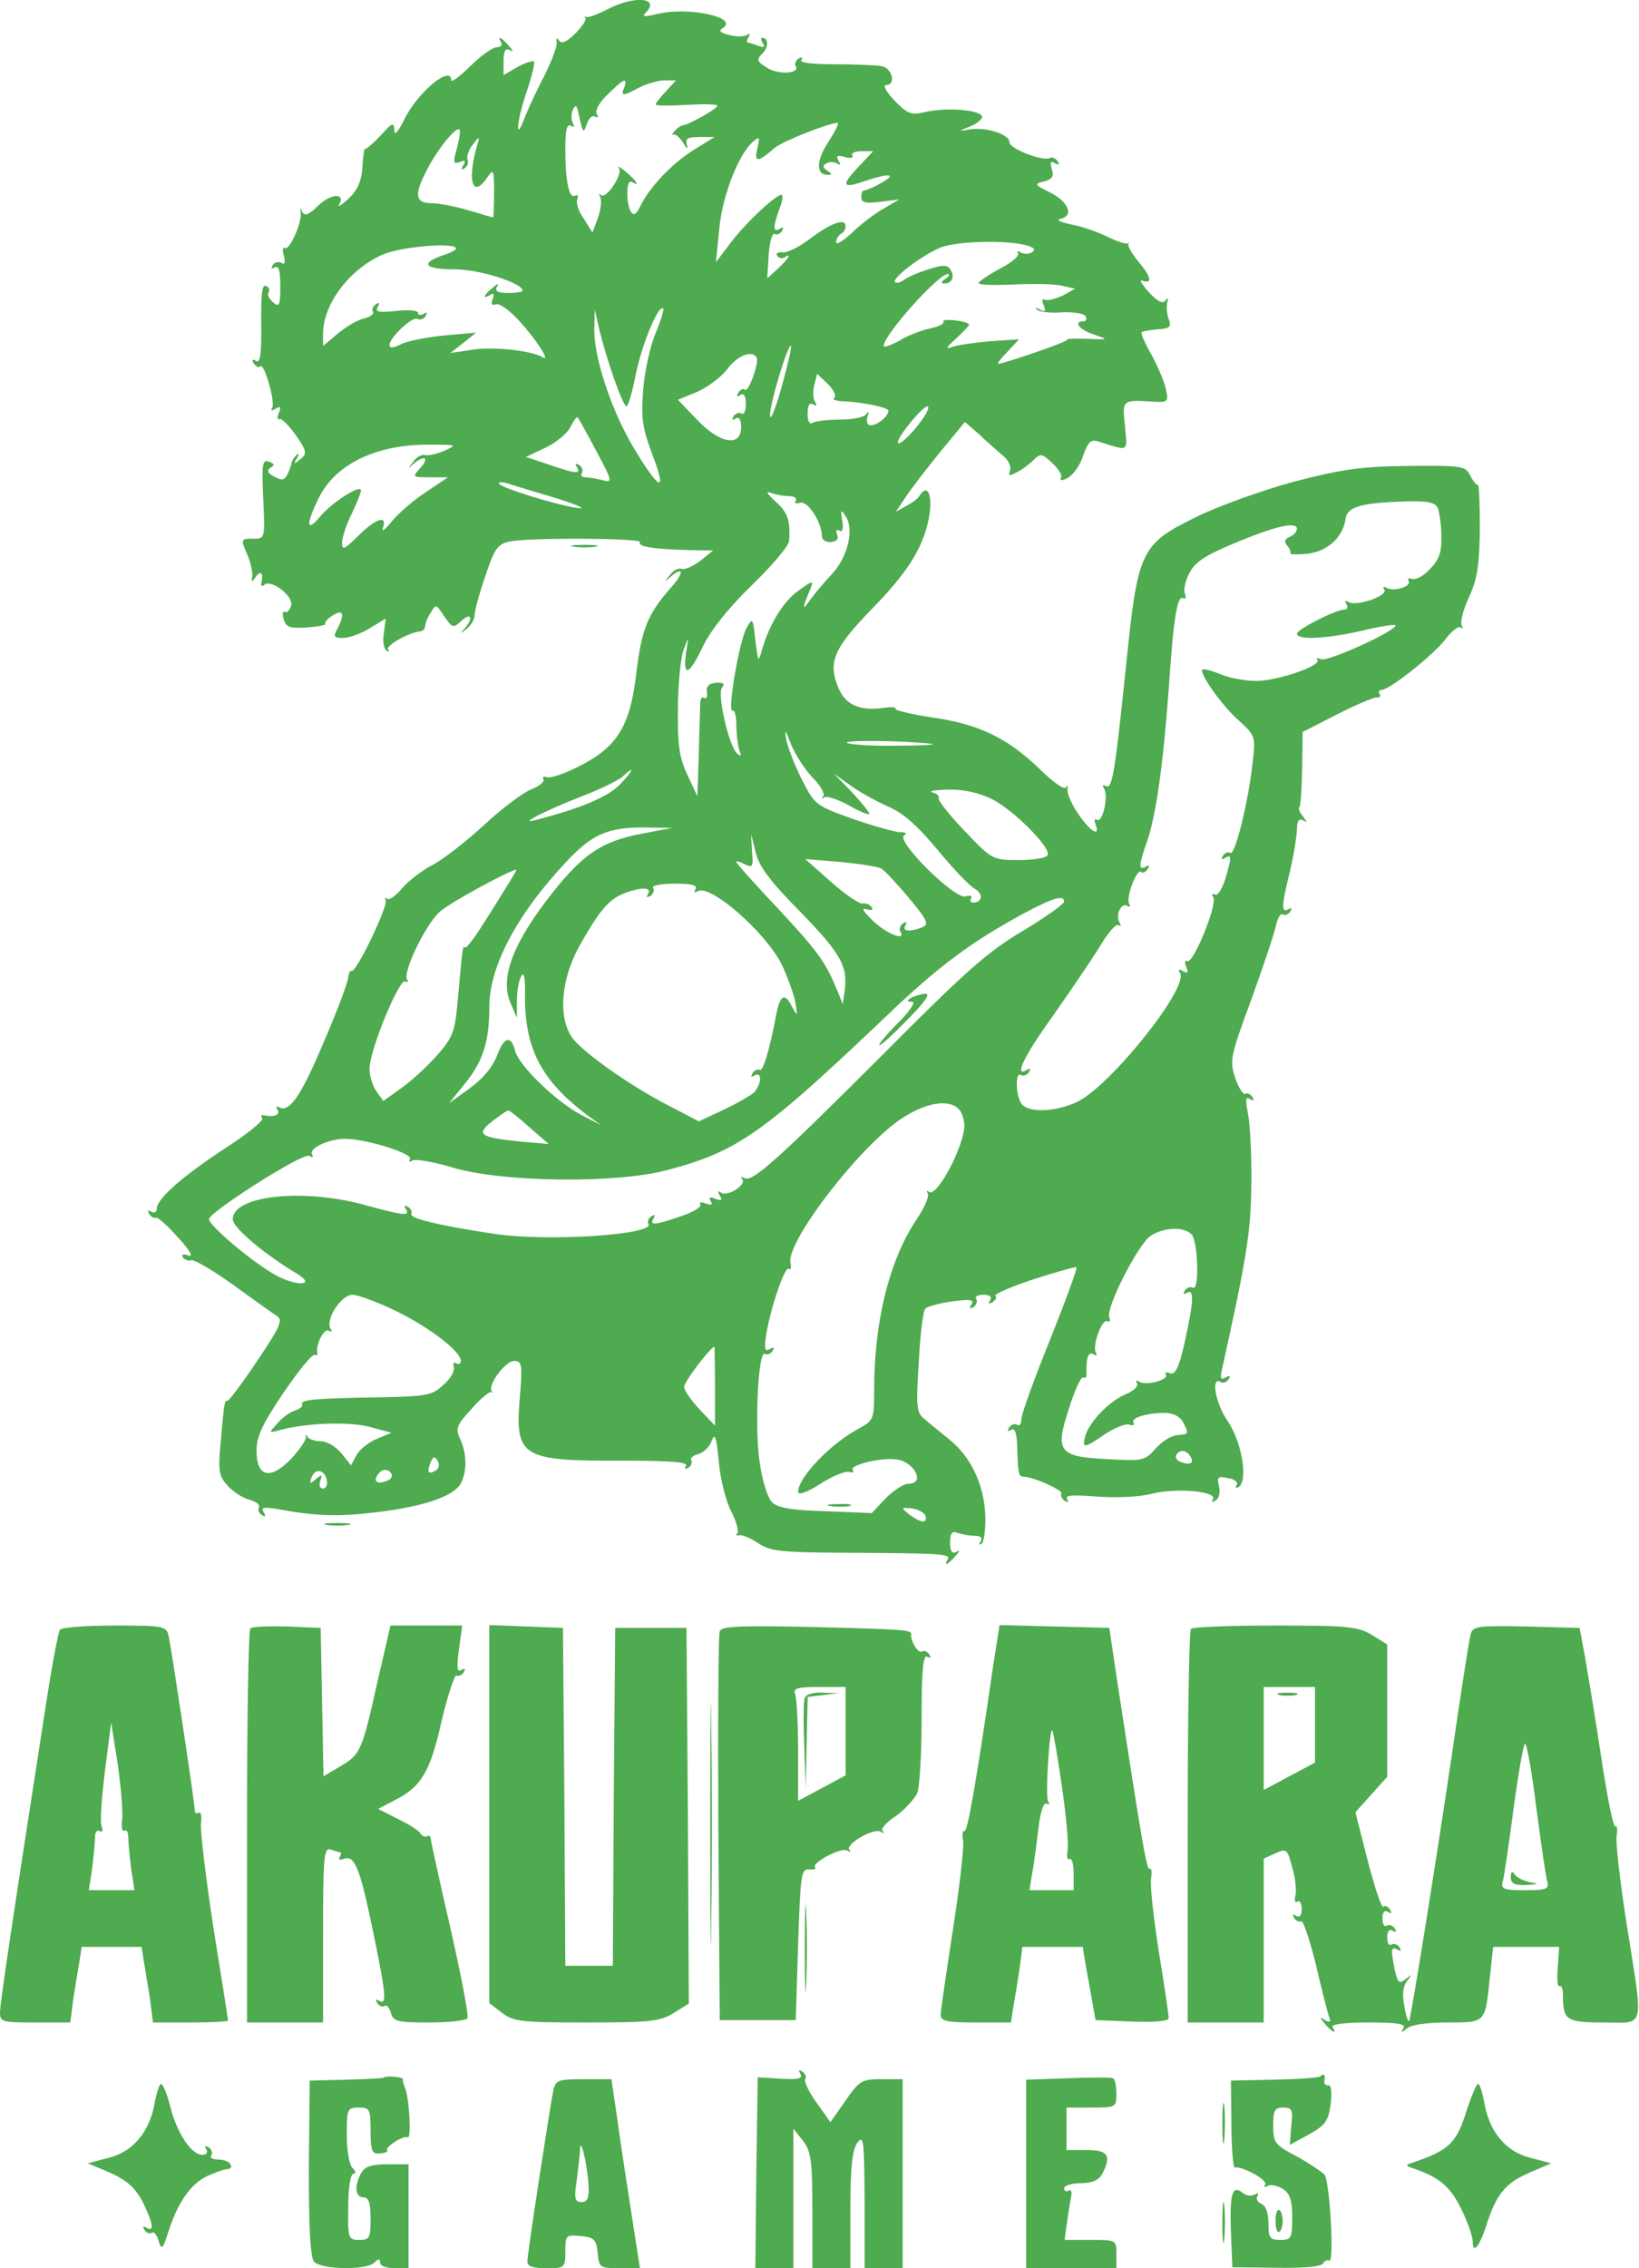 <?xml version="1.0" encoding="UTF-8"?>
<svg xmlns="http://www.w3.org/2000/svg" width="60" height="83" viewBox="0 0 60 83" fill="none">
  <g clip-path="url(#clip0_692_20412)">
    <path d="M22.261 0.329C21.93 0.501 21.582 0.64 21.478 0.623C21.391 0.588 21.356 0.605 21.426 0.64C21.495 0.692 21.339 0.934 21.078 1.21C20.765 1.522 20.556 1.625 20.469 1.487C20.382 1.366 20.348 1.383 20.382 1.556C20.4 1.695 20.191 2.248 19.93 2.767C19.652 3.285 19.339 3.977 19.2 4.323C18.834 5.309 18.922 4.358 19.304 3.285C19.478 2.767 19.582 2.3 19.548 2.248C19.495 2.213 19.217 2.3 18.939 2.455L18.434 2.749V2.231C18.434 1.868 18.504 1.746 18.661 1.833C18.8 1.919 18.8 1.868 18.626 1.677C18.365 1.366 18.174 1.28 18.348 1.556C18.4 1.643 18.33 1.729 18.191 1.729C18.035 1.729 17.6 2.04 17.217 2.421C16.834 2.801 16.521 3.026 16.521 2.94C16.521 2.352 15.287 3.372 14.8 4.375C14.556 4.859 14.434 4.98 14.434 4.755C14.417 4.461 14.365 4.479 13.93 4.963C13.652 5.257 13.391 5.481 13.356 5.447C13.339 5.412 13.287 5.706 13.269 6.104C13.235 6.623 13.095 6.951 12.765 7.263C12.504 7.505 12.348 7.608 12.417 7.487C12.661 7.055 12.121 7.072 11.652 7.522C11.304 7.868 11.148 7.92 11.061 7.747C10.991 7.591 10.974 7.591 11.008 7.781C11.061 8.144 10.591 9.182 10.434 9.078C10.348 9.026 10.33 9.165 10.4 9.372C10.452 9.614 10.417 9.701 10.295 9.614C10.191 9.562 10.052 9.597 9.982 9.701C9.913 9.839 9.93 9.856 10.052 9.787C10.208 9.701 10.261 9.908 10.261 10.479C10.261 11.17 10.226 11.257 10 11.067C9.861 10.946 9.774 10.79 9.826 10.721C9.878 10.634 9.861 10.531 9.774 10.479C9.582 10.358 9.548 10.686 9.565 12.156C9.565 13.021 9.513 13.297 9.374 13.211C9.235 13.124 9.217 13.159 9.287 13.297C9.374 13.418 9.478 13.47 9.53 13.401C9.669 13.263 10.087 14.715 9.965 14.923C9.895 15.027 9.948 15.044 10.087 14.957C10.261 14.854 10.295 14.888 10.208 15.113C10.139 15.269 10.156 15.372 10.226 15.338C10.295 15.286 10.556 15.545 10.817 15.908C11.235 16.514 11.252 16.6 10.991 16.808C10.765 16.998 10.73 16.998 10.869 16.773C10.956 16.617 10.956 16.565 10.852 16.652C10.765 16.738 10.695 16.859 10.678 16.911C10.678 16.98 10.608 17.171 10.539 17.326C10.417 17.568 10.33 17.603 10.052 17.447C9.791 17.309 9.756 17.223 9.895 17.119C10.069 17.032 10.052 16.963 9.843 16.894C9.6 16.808 9.582 16.98 9.635 18.243C9.704 19.695 9.704 19.712 9.287 19.712C8.8 19.712 8.8 19.712 9.078 20.352C9.182 20.612 9.252 20.957 9.235 21.096C9.2 21.321 9.217 21.321 9.374 21.096C9.548 20.854 9.652 20.975 9.565 21.355C9.548 21.442 9.6 21.476 9.669 21.407C9.895 21.165 10.748 21.805 10.661 22.151C10.608 22.324 10.504 22.445 10.434 22.393C10.348 22.341 10.33 22.462 10.382 22.652C10.469 22.946 10.591 22.998 11.217 22.963C11.634 22.929 11.948 22.877 11.913 22.825C11.878 22.756 12 22.635 12.191 22.514C12.574 22.272 12.626 22.479 12.348 23.015C12.191 23.292 12.226 23.344 12.556 23.344C12.782 23.344 13.217 23.188 13.548 22.981L14.121 22.635L14.052 23.171C14 23.465 14.052 23.759 14.156 23.811C14.261 23.863 14.295 23.845 14.208 23.776C14.087 23.638 14.974 23.136 15.391 23.102C15.495 23.084 15.565 22.998 15.565 22.912C15.565 22.808 15.652 22.583 15.774 22.41C15.948 22.099 15.965 22.099 16.261 22.548C16.556 22.981 16.591 22.998 16.887 22.721C17.252 22.393 17.339 22.617 17.008 22.998C16.817 23.205 16.834 23.205 17.078 23.015C17.235 22.894 17.374 22.669 17.374 22.514C17.374 22.358 17.548 21.701 17.774 21.061C18.104 20.058 18.226 19.903 18.661 19.816C19.408 19.661 23.513 19.695 23.426 19.834C23.322 20.006 23.948 20.093 25.182 20.128L26.104 20.145L25.634 20.525C25.374 20.715 25.078 20.854 24.956 20.819C24.852 20.767 24.643 20.871 24.521 21.044C24.313 21.303 24.313 21.321 24.521 21.13C25.043 20.681 25.061 20.957 24.539 21.528C23.704 22.479 23.478 23.05 23.287 24.692C23.061 26.577 22.591 27.338 21.217 28.03C20.695 28.306 20.156 28.479 20.035 28.445C19.913 28.393 19.843 28.427 19.895 28.514C19.948 28.6 19.739 28.773 19.426 28.894C19.13 29.015 18.348 29.603 17.721 30.191C17.078 30.779 16.261 31.419 15.878 31.627C15.495 31.817 14.974 32.214 14.73 32.491C14.504 32.768 14.243 32.958 14.174 32.889C14.104 32.82 14.087 32.854 14.121 32.958C14.191 33.2 13.026 35.621 12.869 35.534C12.817 35.5 12.765 35.604 12.748 35.759C12.748 35.915 12.348 36.987 11.861 38.111C11.026 40.099 10.591 40.739 10.208 40.514C10.104 40.462 10.087 40.497 10.156 40.601C10.278 40.791 10.034 40.895 9.652 40.808C9.565 40.791 9.53 40.843 9.6 40.912C9.687 40.981 9.095 41.465 8.295 41.984C6.678 43.039 5.739 43.869 5.739 44.232C5.739 44.353 5.652 44.405 5.53 44.336C5.408 44.267 5.391 44.284 5.461 44.422C5.53 44.526 5.635 44.595 5.704 44.561C5.774 44.526 6.139 44.855 6.521 45.287C6.939 45.736 7.095 46.013 6.904 45.944C6.713 45.875 6.626 45.892 6.695 46.013C6.765 46.1 6.904 46.151 7.008 46.117C7.113 46.082 7.808 46.497 8.539 47.016C9.269 47.552 9.982 48.054 10.139 48.157C10.365 48.313 10.261 48.538 9.391 49.835C8.835 50.665 8.348 51.304 8.313 51.27C8.226 51.183 8.191 51.443 8.069 52.878C7.982 53.846 8.017 54.019 8.348 54.382C8.556 54.607 8.921 54.832 9.148 54.884C9.391 54.953 9.53 55.074 9.478 55.16C9.426 55.247 9.478 55.368 9.582 55.437C9.721 55.524 9.739 55.489 9.652 55.333C9.548 55.16 9.652 55.143 10.104 55.212C11.617 55.489 12.382 55.506 13.808 55.333C15.53 55.126 16.626 54.745 16.869 54.279C17.095 53.864 17.095 53.206 16.852 52.67C16.661 52.273 16.713 52.152 17.269 51.547C17.6 51.166 17.93 50.907 17.982 50.941C18.035 50.976 18.052 50.959 18 50.907C17.843 50.682 18.504 49.8 18.817 49.8C19.113 49.8 19.13 49.921 19.026 51.183C18.852 53.31 19.095 53.466 22.748 53.449C24.539 53.449 25.2 53.5 25.113 53.639C25.043 53.76 25.061 53.777 25.2 53.708C25.304 53.639 25.356 53.518 25.304 53.431C25.252 53.362 25.374 53.258 25.565 53.206C25.756 53.155 25.982 52.947 26.052 52.722C26.174 52.411 26.226 52.584 26.313 53.483C26.365 54.106 26.574 54.936 26.765 55.299C26.956 55.679 27.061 56.042 26.991 56.111C26.922 56.163 26.956 56.198 27.043 56.181C27.148 56.146 27.443 56.267 27.739 56.457C28.191 56.769 28.574 56.803 30.869 56.82C34.452 56.838 34.817 56.855 34.695 57.062C34.522 57.339 34.713 57.253 34.974 56.941C35.148 56.751 35.148 56.699 35.008 56.786C34.852 56.872 34.782 56.769 34.782 56.457C34.782 56.094 34.852 56.008 35.061 56.094C35.217 56.146 35.495 56.198 35.669 56.198C35.895 56.198 35.982 56.267 35.895 56.405C35.826 56.509 35.843 56.544 35.93 56.492C36.017 56.44 36.087 55.973 36.069 55.472C36.035 54.348 35.548 53.31 34.748 52.67C34.434 52.411 34.017 52.083 33.843 51.927C33.548 51.685 33.53 51.495 33.635 49.835C33.687 48.832 33.791 47.95 33.878 47.881C33.948 47.812 34.382 47.69 34.852 47.621C35.53 47.535 35.669 47.552 35.565 47.725C35.478 47.881 35.495 47.915 35.635 47.829C35.739 47.76 35.791 47.621 35.739 47.535C35.669 47.448 35.791 47.379 36 47.379C36.226 47.379 36.33 47.448 36.243 47.587C36.156 47.708 36.191 47.725 36.33 47.656C36.452 47.569 36.504 47.466 36.434 47.414C36.382 47.362 37.008 47.085 37.843 46.809C38.661 46.549 39.374 46.342 39.408 46.376C39.443 46.411 39.008 47.604 38.434 49.039C37.861 50.457 37.391 51.754 37.391 51.927C37.391 52.1 37.322 52.204 37.234 52.134C37.148 52.083 37.008 52.134 36.939 52.238C36.869 52.377 36.887 52.394 37.008 52.325C37.148 52.238 37.217 52.411 37.234 52.895C37.269 53.95 37.287 54.036 37.478 54.036C37.861 54.054 38.939 54.538 38.852 54.659C38.817 54.728 38.869 54.849 38.974 54.918C39.095 54.987 39.13 54.97 39.061 54.849C38.974 54.711 39.304 54.694 40.156 54.763C40.869 54.815 41.704 54.78 42.174 54.659C43.078 54.434 44.591 54.572 44.4 54.867C44.33 54.97 44.382 54.987 44.504 54.901C44.626 54.832 44.678 54.607 44.626 54.382C44.539 54.054 44.591 54.002 44.956 54.088C45.2 54.123 45.339 54.244 45.269 54.348C45.217 54.434 45.234 54.469 45.339 54.417C45.704 54.192 45.461 52.757 44.939 51.996C44.487 51.339 44.313 50.336 44.695 50.578C44.782 50.63 44.904 50.578 44.974 50.474C45.061 50.336 45.026 50.319 44.869 50.405C44.695 50.509 44.661 50.44 44.73 50.129C45.652 45.961 45.791 45.079 45.808 43.316C45.826 42.261 45.756 41.12 45.687 40.757C45.582 40.238 45.6 40.117 45.756 40.22C45.895 40.29 45.93 40.272 45.843 40.134C45.774 40.03 45.652 39.978 45.582 40.03C45.513 40.065 45.339 39.805 45.217 39.442C45.008 38.803 45.043 38.647 45.791 36.624C46.208 35.465 46.626 34.237 46.695 33.926C46.765 33.615 46.869 33.407 46.956 33.459C47.043 33.511 47.165 33.459 47.234 33.356C47.304 33.217 47.287 33.2 47.165 33.269C46.904 33.425 46.904 33.165 47.217 31.903C47.356 31.332 47.461 30.641 47.478 30.381C47.478 30.036 47.548 29.932 47.704 30.018C47.861 30.122 47.861 30.105 47.704 29.88C47.582 29.742 47.513 29.586 47.565 29.534C47.617 29.5 47.652 28.86 47.669 28.116L47.687 26.785L48.939 26.145C49.617 25.799 50.278 25.523 50.382 25.523C50.504 25.54 50.556 25.488 50.504 25.401C50.452 25.315 50.487 25.246 50.574 25.246C50.869 25.246 52.522 23.932 52.939 23.361C53.165 23.067 53.408 22.894 53.478 22.963C53.565 23.032 53.565 22.998 53.513 22.894C53.443 22.773 53.565 22.306 53.774 21.857C54.087 21.182 54.156 20.681 54.174 19.332C54.174 18.416 54.139 17.689 54.104 17.741C54.069 17.776 53.948 17.637 53.826 17.413C53.652 17.05 53.548 17.032 51.565 17.05C49.826 17.067 49.13 17.171 47.391 17.62C46.243 17.931 44.643 18.502 43.826 18.9C41.739 19.92 41.652 20.128 41.217 24.416C40.8 28.41 40.713 28.912 40.469 28.756C40.365 28.704 40.348 28.739 40.417 28.86C40.591 29.119 40.365 30.122 40.156 30.001C40.069 29.932 40.052 30.018 40.104 30.157C40.295 30.658 39.913 30.433 39.478 29.794C39.234 29.448 39.061 29.033 39.078 28.894C39.095 28.739 39.078 28.704 39.026 28.808C38.974 28.929 38.539 28.618 38.017 28.099C36.852 26.992 35.826 26.491 34.087 26.249C33.322 26.128 32.748 25.989 32.782 25.938C32.817 25.868 32.626 25.868 32.348 25.903C31.478 26.024 30.956 25.799 30.695 25.177C30.295 24.243 30.521 23.724 31.895 22.306C33.304 20.871 33.861 19.937 34.035 18.762C34.121 18.018 33.93 17.707 33.652 18.156C33.6 18.243 33.374 18.416 33.165 18.519L32.8 18.727L33.13 18.225C33.304 17.949 33.878 17.205 34.382 16.583L35.322 15.441L35.861 15.908C36.139 16.185 36.539 16.514 36.73 16.686C36.922 16.842 37.026 17.084 36.974 17.223C36.904 17.413 36.939 17.43 37.2 17.292C37.391 17.205 37.669 16.998 37.826 16.842C38.087 16.583 38.139 16.583 38.522 16.946C38.765 17.171 38.904 17.413 38.834 17.499C38.782 17.603 38.904 17.586 39.095 17.482C39.287 17.378 39.548 17.015 39.652 16.669C39.826 16.185 39.93 16.064 40.191 16.15C41.356 16.514 41.269 16.565 41.182 15.597C41.078 14.611 41.078 14.629 42.226 14.698C42.765 14.732 42.782 14.698 42.678 14.231C42.626 13.972 42.382 13.401 42.156 12.986C41.913 12.571 41.756 12.191 41.791 12.156C41.843 12.121 42.104 12.07 42.382 12.052C42.834 12.018 42.887 11.966 42.782 11.672C42.713 11.482 42.695 11.205 42.73 11.067C42.782 10.894 42.765 10.877 42.661 10.998C42.574 11.136 42.365 11.032 42.052 10.686C41.791 10.392 41.687 10.219 41.826 10.271C42.208 10.41 42.139 10.116 41.652 9.545C41.426 9.268 41.269 8.992 41.304 8.923C41.356 8.871 41.339 8.853 41.287 8.905C41.217 8.94 40.887 8.836 40.539 8.663C40.191 8.49 39.6 8.283 39.217 8.214C38.8 8.127 38.643 8.041 38.834 8.006C39.322 7.885 39.113 7.384 38.434 7.038C37.861 6.761 37.843 6.726 38.226 6.64C38.522 6.554 38.591 6.45 38.504 6.19C38.434 5.931 38.452 5.879 38.608 5.966C38.765 6.052 38.8 6.035 38.713 5.896C38.643 5.793 38.522 5.741 38.452 5.775C38.208 5.931 36.956 5.447 36.956 5.205C36.956 4.911 36.087 4.634 35.478 4.738C35.078 4.807 35.078 4.807 35.53 4.617C35.791 4.513 35.982 4.34 35.948 4.254C35.861 4.012 34.608 3.925 33.878 4.098C33.374 4.219 33.234 4.185 32.748 3.683C32.434 3.355 32.313 3.113 32.434 3.113C32.817 3.113 32.661 2.49 32.278 2.421C32.069 2.386 31.304 2.352 30.574 2.352C29.739 2.352 29.269 2.3 29.339 2.196C29.391 2.092 29.356 2.075 29.235 2.144C29.13 2.213 29.078 2.334 29.13 2.421C29.304 2.698 28.469 2.749 28.069 2.473C27.704 2.248 27.687 2.179 27.913 1.954C28.139 1.729 28.139 1.383 27.895 1.383C27.843 1.383 27.861 1.47 27.93 1.591C28.017 1.729 27.965 1.746 27.756 1.677C27.582 1.608 27.408 1.556 27.374 1.556C27.322 1.556 27.339 1.47 27.408 1.349C27.478 1.228 27.461 1.21 27.339 1.28C27.235 1.349 26.939 1.349 26.695 1.28C26.348 1.193 26.295 1.124 26.469 1.02C27.043 0.64 25.235 0.242 24.104 0.501C23.617 0.623 23.478 0.623 23.634 0.467C24.191 -0.086 23.235 -0.173 22.261 0.329ZM22.852 3.199C22.713 3.528 22.8 3.528 23.408 3.199C23.687 3.061 24.104 2.94 24.33 2.94H24.748L24.382 3.337C24.174 3.562 24 3.77 24 3.821C24 3.873 24.504 3.873 25.13 3.839C25.756 3.804 26.261 3.804 26.261 3.873C26.261 3.977 25.217 4.565 25.008 4.582C24.939 4.582 24.8 4.686 24.695 4.79C24.608 4.911 24.574 4.963 24.643 4.928C24.713 4.876 24.869 5.015 25.008 5.222C25.13 5.447 25.2 5.481 25.148 5.309C25.078 5.066 25.165 5.015 25.6 5.015H26.156L25.374 5.499C24.556 6.018 23.739 6.899 23.426 7.574C23.287 7.85 23.2 7.902 23.095 7.747C22.904 7.418 22.922 6.536 23.13 6.657C23.443 6.848 23.322 6.64 22.922 6.294C22.713 6.121 22.591 6.052 22.661 6.156C22.8 6.398 22.191 7.297 22 7.141C21.93 7.055 21.913 7.09 21.965 7.193C22.035 7.314 22 7.643 21.895 7.954L21.687 8.508L21.374 8.006C21.182 7.747 21.078 7.418 21.13 7.297C21.182 7.176 21.148 7.107 21.061 7.159C20.834 7.297 20.695 6.64 20.695 5.481C20.695 4.773 20.748 4.513 20.904 4.6C21.026 4.669 21.043 4.651 20.974 4.513C20.904 4.392 20.904 4.167 20.974 4.012C21.078 3.787 21.13 3.856 21.217 4.323C21.339 4.859 21.356 4.894 21.478 4.548C21.548 4.323 21.687 4.202 21.791 4.271C21.895 4.323 21.913 4.288 21.843 4.167C21.774 4.064 21.93 3.752 22.243 3.458C22.817 2.888 22.991 2.801 22.852 3.199ZM30.33 5.188C29.878 5.862 29.861 6.398 30.295 6.398C30.469 6.398 30.469 6.363 30.278 6.242C30.122 6.139 30.104 6.052 30.243 5.983C30.348 5.914 30.521 5.914 30.643 5.983C30.765 6.069 30.782 6.035 30.695 5.879C30.591 5.706 30.643 5.672 30.922 5.741C31.13 5.81 31.269 5.775 31.2 5.689C31.148 5.603 31.304 5.533 31.53 5.533H31.965L31.461 6.069C30.782 6.778 30.817 6.917 31.617 6.64C32.522 6.329 32.887 6.346 32.261 6.692C31.982 6.865 31.687 6.969 31.634 6.969C31.582 6.951 31.53 7.055 31.53 7.211C31.53 7.418 31.687 7.453 32.226 7.384L32.922 7.297L32.33 7.643C32 7.833 31.478 8.231 31.182 8.525C30.869 8.819 30.608 8.974 30.608 8.871C30.608 8.75 30.695 8.611 30.782 8.559C30.887 8.508 30.956 8.386 30.956 8.283C30.956 7.971 30.452 8.144 29.704 8.698C29.287 9.026 28.8 9.268 28.643 9.234C28.487 9.216 28.382 9.268 28.452 9.355C28.504 9.441 28.626 9.476 28.713 9.424C28.991 9.234 28.887 9.441 28.487 9.822L28.087 10.185L28.139 9.32C28.174 8.853 28.278 8.508 28.348 8.559C28.434 8.611 28.556 8.559 28.626 8.456C28.695 8.317 28.678 8.3 28.556 8.369C28.295 8.525 28.295 8.3 28.521 7.678C28.626 7.418 28.678 7.176 28.626 7.141C28.504 7.02 27.287 8.162 26.73 8.905L26.208 9.597L26.33 8.386C26.434 7.176 27.043 5.62 27.582 5.17C27.808 4.98 27.826 5.015 27.721 5.447C27.6 5.966 27.739 5.948 28.382 5.395C28.661 5.17 30.295 4.513 30.661 4.496C30.73 4.496 30.574 4.807 30.33 5.188ZM16.73 5.412C16.574 5.948 16.591 6.018 16.834 5.931C17.026 5.845 17.061 5.879 16.956 6.052C16.869 6.19 16.887 6.242 17.008 6.156C17.113 6.087 17.165 5.948 17.113 5.827C17.078 5.706 17.165 5.464 17.322 5.274C17.53 4.997 17.565 4.997 17.495 5.222C17.095 6.536 17.269 7.297 17.808 6.536C18.069 6.156 18.087 6.173 18.087 7.055C18.087 7.539 18.069 7.954 18.052 7.954C18.017 7.954 17.617 7.833 17.148 7.695C16.678 7.556 16.069 7.435 15.791 7.435C15.182 7.435 15.148 7.107 15.669 6.139C16.052 5.412 16.713 4.617 16.817 4.738C16.869 4.773 16.817 5.084 16.73 5.412ZM37.565 8.974C37.861 9.061 37.93 9.13 37.774 9.234C37.669 9.303 37.478 9.303 37.356 9.234C37.252 9.165 37.217 9.182 37.269 9.268C37.322 9.372 37.026 9.614 36.591 9.839C36.174 10.064 35.826 10.306 35.826 10.358C35.826 10.427 36.417 10.444 37.13 10.41C37.843 10.375 38.643 10.392 38.904 10.461L39.356 10.565L38.887 10.825C38.608 10.946 38.33 11.015 38.243 10.963C38.156 10.911 38.139 11.015 38.208 11.17C38.295 11.395 38.261 11.43 38.069 11.326C37.93 11.24 37.878 11.257 37.965 11.326C38.035 11.412 38.434 11.464 38.852 11.43C39.269 11.412 39.669 11.464 39.739 11.568C39.791 11.672 39.756 11.758 39.669 11.758C39.269 11.758 39.513 12.07 40.052 12.242C40.608 12.433 40.591 12.433 39.791 12.398C39.356 12.381 39.026 12.398 39.061 12.433C39.113 12.502 36.782 13.297 36.539 13.315C36.487 13.315 36.643 13.107 36.887 12.865L37.304 12.415L36.261 12.485C35.687 12.537 35.061 12.623 34.869 12.692C34.591 12.796 34.626 12.727 35.008 12.381C35.269 12.139 35.478 11.914 35.478 11.879C35.478 11.828 35.252 11.758 34.974 11.724C34.678 11.689 34.487 11.707 34.539 11.776C34.574 11.845 34.365 11.949 34.052 12.018C33.739 12.087 33.217 12.277 32.922 12.467C32.608 12.64 32.348 12.727 32.348 12.658C32.348 12.26 34.348 10.029 34.695 10.029C34.782 10.029 34.748 10.116 34.608 10.202C34.452 10.306 34.434 10.375 34.556 10.375C34.852 10.375 34.956 10.133 34.8 9.874C34.678 9.683 34.522 9.683 33.982 9.856C33.6 9.977 33.2 10.15 33.078 10.254C32.956 10.34 32.817 10.375 32.765 10.323C32.626 10.185 33.826 9.286 34.469 9.044C35.095 8.819 36.869 8.784 37.565 8.974ZM16.695 9.095C16.695 9.147 16.469 9.268 16.174 9.355C15.356 9.649 15.565 9.856 16.661 9.856C17.548 9.856 19.13 10.358 19.13 10.634C19.13 10.686 18.887 10.721 18.591 10.721C18.226 10.721 18.104 10.652 18.191 10.496C18.278 10.358 18.226 10.358 18.035 10.531C17.704 10.79 17.634 10.98 17.948 10.79C18.069 10.704 18.104 10.755 18.035 10.946C17.965 11.136 18 11.188 18.156 11.136C18.278 11.084 18.661 11.361 19.008 11.741C19.652 12.45 20.174 13.263 19.861 13.072C19.461 12.83 18.069 12.675 17.304 12.796L16.487 12.917L16.956 12.554L17.426 12.173L16.243 12.277C15.582 12.346 14.869 12.485 14.661 12.606C14.382 12.744 14.261 12.744 14.261 12.623C14.261 12.346 15.113 11.551 15.287 11.672C15.374 11.724 15.513 11.672 15.582 11.568C15.652 11.43 15.634 11.412 15.513 11.482C15.391 11.551 15.304 11.534 15.304 11.447C15.304 11.361 14.939 11.326 14.504 11.378C13.861 11.447 13.722 11.412 13.826 11.24C13.913 11.084 13.895 11.049 13.756 11.136C13.652 11.205 13.6 11.326 13.652 11.412C13.704 11.482 13.548 11.603 13.322 11.655C13.078 11.707 12.661 11.966 12.365 12.208L11.826 12.658V12.225C11.826 11.136 12.765 9.874 14 9.32C14.643 9.026 16.695 8.853 16.695 9.095ZM24 12.191C23.808 12.64 23.6 13.574 23.548 14.248C23.461 15.303 23.513 15.649 23.895 16.669C24.452 18.122 24.122 17.949 23.13 16.271C22.348 14.923 21.739 13.055 21.756 12.035L21.774 11.326L21.93 12.018C22.191 13.124 22.8 14.871 22.939 14.871C22.991 14.871 23.148 14.352 23.269 13.73C23.478 12.658 24.104 11.119 24.278 11.291C24.313 11.326 24.191 11.741 24 12.191ZM28.608 14.179C28.382 14.992 28.191 15.441 28.191 15.199C28.174 14.784 28.852 12.554 28.956 12.658C28.991 12.692 28.834 13.367 28.608 14.179ZM27.704 13.09C27.791 13.28 27.391 14.387 27.269 14.266C27.217 14.197 27.113 14.248 27.026 14.369C26.956 14.508 26.974 14.542 27.095 14.456C27.235 14.369 27.304 14.49 27.304 14.784C27.304 15.027 27.235 15.199 27.148 15.13C27.061 15.078 26.922 15.13 26.852 15.234C26.782 15.372 26.8 15.39 26.922 15.32C27.061 15.234 27.13 15.355 27.13 15.632C27.13 16.375 26.348 16.237 25.513 15.355L24.817 14.629L25.53 14.335C25.913 14.162 26.4 13.799 26.626 13.505C26.991 13.003 27.548 12.796 27.704 13.09ZM30.539 14.56C30.452 14.611 30.574 14.663 30.8 14.681C31.495 14.698 32.522 14.905 32.522 15.027C32.522 15.234 32.121 15.562 31.878 15.562C31.756 15.562 31.704 15.441 31.756 15.251C31.826 15.061 31.808 15.027 31.704 15.165C31.634 15.269 31.2 15.355 30.748 15.355C30.295 15.355 29.843 15.407 29.739 15.476C29.634 15.545 29.565 15.407 29.565 15.13C29.565 14.836 29.634 14.715 29.774 14.802C29.895 14.871 29.913 14.854 29.843 14.715C29.756 14.594 29.756 14.318 29.808 14.093L29.913 13.678L30.313 14.058C30.521 14.266 30.626 14.49 30.539 14.56ZM33.756 15.355C33.374 15.908 32.869 16.358 32.869 16.185C32.869 15.96 33.774 14.871 33.948 14.871C34.035 14.871 33.948 15.096 33.756 15.355ZM21.826 16.496C22.434 17.637 22.434 17.672 22.052 17.568C21.826 17.517 21.548 17.465 21.426 17.465C21.304 17.465 21.235 17.395 21.304 17.309C21.356 17.223 21.304 17.084 21.2 17.015C21.061 16.946 21.043 16.963 21.113 17.084C21.287 17.361 21.078 17.344 20.087 16.998L19.252 16.721L19.948 16.392C20.33 16.22 20.748 15.874 20.869 15.649C20.991 15.407 21.113 15.234 21.148 15.269C21.165 15.286 21.478 15.839 21.826 16.496ZM16.261 16.496C15.982 16.617 15.652 16.686 15.548 16.652C15.443 16.617 15.252 16.721 15.13 16.894C14.921 17.153 14.921 17.171 15.13 16.98C15.53 16.635 15.739 16.738 15.391 17.119C15.078 17.465 15.095 17.465 15.739 17.465H16.4L15.6 18.001C15.148 18.295 14.591 18.779 14.348 19.073C14.104 19.384 13.948 19.488 14.017 19.315C14.191 18.831 13.756 18.969 13.113 19.609C12.608 20.11 12.521 20.145 12.521 19.868C12.521 19.678 12.678 19.194 12.869 18.813C13.061 18.416 13.217 18.018 13.217 17.949C13.217 17.707 12.174 18.364 11.722 18.9C11.217 19.505 11.182 19.211 11.669 18.225C12.261 16.998 13.756 16.271 15.652 16.271C16.73 16.271 16.765 16.271 16.261 16.496ZM20.348 18.225C21.165 18.485 21.513 18.64 21.13 18.589C20.33 18.468 18.261 17.828 18.261 17.689C18.261 17.637 18.4 17.637 18.574 17.689C18.73 17.741 19.53 17.983 20.348 18.225ZM28.887 18.156C29.078 18.156 29.182 18.225 29.13 18.329C29.078 18.416 29.13 18.45 29.287 18.398C29.548 18.295 30.087 19.107 30.087 19.609C30.087 19.747 30.226 19.851 30.417 19.834C30.626 19.816 30.713 19.73 30.643 19.557C30.591 19.419 30.626 19.349 30.73 19.419C30.834 19.488 30.887 19.349 30.834 19.055C30.765 18.64 30.782 18.623 30.974 18.917C31.269 19.401 31.026 20.387 30.469 20.992C30.191 21.286 29.826 21.718 29.652 21.96C29.356 22.375 29.356 22.289 29.669 21.545C29.791 21.234 29.756 21.234 29.252 21.597C28.678 21.995 28.174 22.825 27.895 23.776C27.756 24.26 27.756 24.243 27.652 23.43C27.565 22.617 27.548 22.583 27.339 22.963C27.061 23.43 26.608 26.128 26.817 26.007C26.887 25.955 26.956 26.18 26.956 26.525C26.956 26.854 27.008 27.269 27.061 27.442C27.148 27.667 27.13 27.701 26.991 27.58C26.678 27.304 26.243 25.384 26.434 25.159C26.556 25.021 26.487 24.969 26.208 24.986C25.948 25.004 25.843 25.125 25.878 25.332C25.913 25.488 25.861 25.592 25.774 25.54C25.704 25.471 25.634 25.574 25.634 25.73C25.634 25.886 25.6 26.716 25.582 27.58L25.53 29.137L25.165 28.358C24.869 27.736 24.8 27.269 24.817 25.938C24.817 25.038 24.922 24.053 25.026 23.776C25.217 23.257 25.217 23.257 25.113 23.897C24.991 24.814 25.235 24.71 25.739 23.638C26.017 23.067 26.661 22.254 27.513 21.424C28.261 20.698 28.887 19.972 28.887 19.782C28.939 19.038 28.834 18.744 28.382 18.346C28.069 18.052 28.017 17.966 28.226 18.035C28.4 18.104 28.713 18.156 28.887 18.156ZM52.643 18.606C52.695 18.762 52.765 19.228 52.765 19.626C52.782 20.197 52.678 20.491 52.348 20.819C52.121 21.079 51.826 21.234 51.687 21.182C51.565 21.148 51.513 21.165 51.565 21.252C51.687 21.459 51.026 21.666 50.765 21.511C50.643 21.442 50.608 21.459 50.678 21.58C50.817 21.805 49.652 22.203 49.374 22.03C49.234 21.96 49.217 21.978 49.287 22.099C49.356 22.22 49.322 22.306 49.217 22.306C48.904 22.306 47.478 23.032 47.478 23.188C47.478 23.43 48.539 23.378 49.843 23.084C50.469 22.929 51.026 22.842 51.078 22.877C51.217 23.032 48.626 24.226 48.365 24.122C48.208 24.07 48.156 24.07 48.226 24.139C48.417 24.347 46.782 24.917 45.982 24.917C45.6 24.917 44.991 24.814 44.643 24.658C44.295 24.52 44 24.45 44 24.52C44 24.796 44.782 25.868 45.356 26.37C45.948 26.906 45.965 26.958 45.861 27.857C45.721 29.24 45.217 31.315 45.043 31.212C44.956 31.16 44.834 31.212 44.765 31.315C44.695 31.454 44.713 31.471 44.834 31.402C45.095 31.246 45.095 31.35 44.852 32.18C44.73 32.543 44.574 32.802 44.469 32.733C44.365 32.681 44.348 32.716 44.417 32.837C44.574 33.096 43.669 35.31 43.461 35.171C43.374 35.119 43.356 35.223 43.426 35.379C43.513 35.604 43.478 35.638 43.304 35.534C43.148 35.448 43.113 35.465 43.2 35.604C43.53 36.122 40.713 39.667 39.461 40.307C38.713 40.67 37.739 40.739 37.426 40.428C37.182 40.186 37.148 39.183 37.374 39.339C37.461 39.39 37.6 39.339 37.669 39.235C37.739 39.096 37.721 39.079 37.6 39.148C37.095 39.46 37.478 38.647 38.556 37.16C39.182 36.261 39.965 35.119 40.261 34.635C40.556 34.134 40.869 33.771 40.956 33.857C41.043 33.926 41.043 33.892 40.991 33.771C40.817 33.494 41.043 33.01 41.269 33.148C41.356 33.2 41.391 33.165 41.339 33.079C41.2 32.854 41.617 31.765 41.774 31.903C41.826 31.972 41.93 31.92 42.017 31.799C42.087 31.661 42.069 31.627 41.948 31.713C41.669 31.869 41.687 31.661 41.982 30.814C42.313 29.88 42.574 28.047 42.782 25.246C42.956 22.617 43.095 21.753 43.322 21.891C43.408 21.943 43.426 21.857 43.374 21.718C43.322 21.58 43.391 21.234 43.548 20.957C43.756 20.56 44.139 20.318 45.13 19.903C46.678 19.246 47.478 19.073 47.478 19.349C47.478 19.453 47.356 19.591 47.217 19.643C47.026 19.73 46.991 19.816 47.13 19.972C47.217 20.076 47.269 20.214 47.234 20.249C47.182 20.283 47.461 20.3 47.826 20.266C48.574 20.197 49.148 19.678 49.252 19.021C49.304 18.537 49.791 18.398 51.53 18.346C52.313 18.329 52.556 18.398 52.643 18.606ZM29.739 28.445C30.035 28.739 30.208 29.05 30.139 29.137C30.052 29.206 30.087 29.24 30.191 29.171C30.278 29.119 30.695 29.258 31.095 29.482C31.495 29.707 31.826 29.845 31.826 29.776C31.826 29.724 31.53 29.361 31.182 28.981L30.521 28.306L31.13 28.739C31.461 28.981 32.087 29.327 32.522 29.517C33.078 29.759 33.6 30.226 34.33 31.108C34.887 31.782 35.495 32.422 35.687 32.526C36 32.699 35.965 33.027 35.635 33.027C35.53 33.027 35.495 32.958 35.548 32.871C35.617 32.785 35.513 32.75 35.339 32.802C34.939 32.906 32.782 30.762 33.095 30.572C33.217 30.503 33.165 30.451 32.956 30.451C32.765 30.451 31.982 30.226 31.217 29.966C29.861 29.482 29.826 29.448 29.356 28.531C29.095 28.012 28.834 27.338 28.782 27.061C28.713 26.646 28.748 26.681 28.956 27.234C29.113 27.615 29.461 28.151 29.739 28.445ZM34.087 27.217C34.33 27.252 33.774 27.286 32.869 27.286C31.965 27.304 31.13 27.252 31.008 27.183C30.834 27.079 33.078 27.096 34.087 27.217ZM22.695 28.704C22.243 29.171 21.252 29.586 19.565 30.018C18.956 30.174 19.982 29.655 21.304 29.137C21.982 28.877 22.643 28.549 22.782 28.427C23.252 27.978 23.2 28.185 22.695 28.704ZM36.278 29.223C37.095 29.621 38.504 31.039 38.348 31.298C38.295 31.402 37.808 31.471 37.287 31.471C36.33 31.471 36.313 31.454 35.304 30.399C34.748 29.811 34.313 29.275 34.365 29.206C34.4 29.137 34.295 29.033 34.139 28.998C33.965 28.946 34.208 28.912 34.678 28.894C35.234 28.877 35.808 28.998 36.278 29.223ZM23.426 30.52C22.035 30.797 21.356 31.246 20.243 32.647C18.8 34.462 18.295 35.759 18.678 36.676L18.922 37.246V36.624C18.922 36.278 18.991 35.88 19.078 35.725C19.182 35.534 19.235 35.776 19.217 36.451C19.217 38.37 19.808 39.529 21.478 40.791L22 41.172L21.269 40.791C20.348 40.307 18.974 38.975 18.852 38.439C18.713 37.903 18.469 37.938 18.243 38.509C18.035 39.079 17.669 39.511 16.956 39.996L16.434 40.376L17.008 39.667C17.687 38.837 17.913 38.111 17.913 36.831C17.913 35.379 18.922 33.459 20.695 31.575C21.669 30.52 22.243 30.278 23.565 30.278L24.608 30.295L23.426 30.52ZM29.304 33.373C30.765 34.877 31.043 35.344 30.922 36.243L30.852 36.745L30.643 36.226C30.208 35.189 29.965 34.843 28.487 33.252C27.634 32.353 26.956 31.592 26.956 31.54C26.956 31.488 27.095 31.54 27.269 31.627C27.548 31.765 27.582 31.713 27.53 31.16L27.495 30.52L27.669 31.212C27.791 31.713 28.208 32.266 29.304 33.373ZM32.261 31.782C32.382 31.851 32.834 32.335 33.269 32.854C33.948 33.667 34.017 33.822 33.774 33.926C33.304 34.117 33.008 34.082 33.148 33.857C33.217 33.736 33.2 33.719 33.061 33.788C32.956 33.857 32.904 33.995 32.956 34.082C33.2 34.462 32.469 34.186 31.965 33.702C31.617 33.373 31.513 33.2 31.704 33.269C31.895 33.321 31.982 33.304 31.913 33.2C31.843 33.096 31.704 33.044 31.582 33.062C31.478 33.096 30.939 32.733 30.417 32.266L29.478 31.436L30.765 31.54C31.461 31.609 32.139 31.713 32.261 31.782ZM18.591 32.37C18.4 32.681 17.982 33.356 17.669 33.84C17.356 34.341 17.061 34.722 17.026 34.67C16.939 34.601 16.939 34.601 16.765 36.52C16.661 37.73 16.591 37.938 16.035 38.578C15.687 38.975 15.095 39.529 14.73 39.788L14.034 40.29L13.774 39.926C13.634 39.719 13.513 39.339 13.53 39.079C13.548 38.388 14.626 35.776 14.835 35.915C14.921 35.967 14.956 35.932 14.904 35.846C14.73 35.586 15.565 33.857 16.087 33.373C16.417 33.062 18.539 31.903 18.904 31.817C18.922 31.817 18.782 32.076 18.591 32.37ZM25.461 32.543C25.391 32.664 25.408 32.681 25.548 32.612C25.982 32.335 28 34.082 28.608 35.275C28.817 35.707 29.043 36.33 29.113 36.658C29.2 37.194 29.2 37.212 29.008 36.866C28.748 36.33 28.574 36.382 28.434 37.039C28.174 38.422 27.93 39.235 27.808 39.148C27.739 39.114 27.617 39.166 27.548 39.269C27.478 39.408 27.495 39.425 27.617 39.356C27.913 39.183 27.878 39.684 27.6 39.978C27.461 40.099 26.956 40.393 26.469 40.618L25.582 41.033L24.487 40.462C23.008 39.702 21.269 38.457 20.922 37.938C20.434 37.194 20.539 35.863 21.182 34.67C21.913 33.356 22.278 32.906 22.869 32.681C23.478 32.456 23.878 32.456 23.721 32.716C23.652 32.837 23.669 32.854 23.808 32.785C23.913 32.716 23.965 32.578 23.913 32.491C23.843 32.405 24.191 32.335 24.695 32.335C25.322 32.335 25.548 32.387 25.461 32.543ZM38.956 32.992C38.956 33.079 38.278 33.563 37.443 34.065C36.174 34.808 35.304 35.586 32.382 38.526C28.417 42.486 27.53 43.281 27.252 43.108C27.13 43.056 27.095 43.056 27.165 43.143C27.356 43.333 26.661 43.8 26.4 43.644C26.278 43.558 26.261 43.592 26.348 43.748C26.452 43.921 26.417 43.955 26.191 43.869C26 43.782 25.93 43.817 26.017 43.955C26.104 44.094 26.052 44.111 25.843 44.042C25.687 43.973 25.582 43.99 25.634 44.077C25.704 44.163 25.374 44.353 24.922 44.509C23.965 44.837 23.756 44.855 23.93 44.578C24 44.457 23.982 44.44 23.843 44.509C23.739 44.578 23.687 44.699 23.739 44.785C23.982 45.183 20.035 45.443 18.087 45.149C16.122 44.855 14.956 44.578 15.061 44.422C15.095 44.353 15.043 44.232 14.939 44.163C14.8 44.094 14.782 44.111 14.852 44.232C15.026 44.509 14.8 44.492 13.356 44.094C11.095 43.471 8.521 43.748 8.521 44.612C8.521 44.924 9.652 45.875 10.887 46.618C11.565 47.033 10.904 47.085 10.139 46.688C9.321 46.255 7.652 44.855 7.652 44.612C7.652 44.353 11.113 42.157 11.322 42.295C11.443 42.365 11.478 42.347 11.426 42.244C11.287 42.019 12.034 41.673 12.643 41.673C13.391 41.673 15.13 42.209 15.008 42.416C14.956 42.52 14.991 42.538 15.095 42.468C15.217 42.399 15.913 42.52 16.643 42.745C18.487 43.264 22.574 43.316 24.434 42.814C26.991 42.14 27.948 41.465 32.434 37.194C34.365 35.344 35.565 34.462 37.478 33.425C38.539 32.854 38.956 32.733 38.956 32.992ZM35.165 40.67C35.234 40.791 35.304 41.016 35.304 41.172C35.304 41.932 34.278 43.869 34 43.61C33.913 43.54 33.913 43.575 33.965 43.679C34.017 43.782 33.843 44.197 33.548 44.63C32.556 46.117 32 48.347 32 50.889C32 51.927 31.982 51.979 31.443 52.273C30.4 52.826 29.217 54.071 29.217 54.59C29.217 54.728 29.548 54.607 30.035 54.296C30.487 54.002 30.974 53.812 31.095 53.864C31.217 53.898 31.269 53.881 31.217 53.777C31.113 53.621 32.156 53.345 32.748 53.397C33.443 53.431 33.913 54.296 33.252 54.296C33.078 54.296 32.713 54.538 32.417 54.832L31.913 55.368L30.226 55.299C28.974 55.264 28.469 55.178 28.261 54.97C28.104 54.815 27.895 54.157 27.808 53.5C27.617 52.221 27.756 49.385 28 49.541C28.087 49.593 28.208 49.541 28.278 49.437C28.365 49.299 28.33 49.281 28.174 49.368C28 49.471 27.965 49.368 28.052 48.814C28.226 47.794 28.73 46.342 28.869 46.428C28.956 46.48 28.974 46.376 28.939 46.221C28.748 45.46 31.548 41.846 33.061 40.895C34 40.29 34.852 40.203 35.165 40.67ZM19.391 41.258L20.087 41.863L19.095 41.777C17.548 41.621 17.408 41.517 18.017 41.033C18.295 40.826 18.556 40.635 18.608 40.635C18.661 40.635 19.008 40.912 19.391 41.258ZM43.617 45.166C43.861 45.408 43.913 47.275 43.669 47.12C43.582 47.068 43.443 47.12 43.374 47.224C43.304 47.362 43.322 47.379 43.443 47.31C43.721 47.137 43.704 47.604 43.374 49.091C43.165 50.042 43.026 50.319 42.834 50.25C42.695 50.198 42.626 50.215 42.678 50.301C42.8 50.492 41.965 50.717 41.704 50.561C41.6 50.492 41.565 50.509 41.617 50.613C41.687 50.717 41.513 50.889 41.234 51.01C40.626 51.252 39.913 51.996 39.739 52.515C39.6 53.016 39.669 53.016 40.452 52.48C40.817 52.238 41.217 52.083 41.339 52.134C41.478 52.169 41.548 52.152 41.495 52.065C41.374 51.892 41.965 51.702 42.643 51.702C42.939 51.702 43.182 51.823 43.304 52.031C43.53 52.48 43.53 52.48 43.095 52.515C42.869 52.532 42.522 52.757 42.295 53.016C41.913 53.449 41.826 53.466 40.608 53.397C38.748 53.31 38.608 53.137 39.13 51.547C39.339 50.872 39.582 50.353 39.652 50.405C39.721 50.457 39.791 50.388 39.774 50.267C39.756 49.679 39.843 49.437 40.035 49.558C40.139 49.627 40.174 49.61 40.121 49.506C39.965 49.264 40.348 48.227 40.539 48.347C40.626 48.399 40.661 48.33 40.608 48.209C40.469 47.863 41.652 45.564 42.104 45.235C42.591 44.907 43.322 44.872 43.617 45.166ZM14.521 47.984C15.774 48.607 16.869 49.454 16.869 49.8C16.869 49.904 16.8 49.938 16.695 49.886C16.608 49.835 16.574 49.886 16.608 50.008C16.661 50.146 16.504 50.44 16.243 50.665C15.826 51.062 15.652 51.097 13.861 51.132C11.582 51.166 10.956 51.218 11.061 51.391C11.095 51.46 10.991 51.547 10.8 51.616C10.626 51.667 10.33 51.875 10.156 52.083C9.826 52.446 9.826 52.446 10.261 52.325C11.235 52.065 12.817 52.013 13.565 52.221L14.33 52.428L13.791 52.653C13.495 52.774 13.148 53.051 13.043 53.258L12.852 53.621L12.504 53.189C12.295 52.93 11.965 52.74 11.739 52.74C11.513 52.74 11.287 52.653 11.252 52.567C11.2 52.463 11.165 52.463 11.2 52.584C11.217 52.688 10.974 53.034 10.661 53.379C9.895 54.175 9.391 54.054 9.391 53.085C9.391 52.567 9.6 52.117 10.382 50.959C10.939 50.146 11.443 49.523 11.53 49.575C11.6 49.61 11.634 49.593 11.617 49.506C11.548 49.212 11.861 48.59 12.034 48.693C12.156 48.763 12.174 48.728 12.104 48.624C11.895 48.296 12.487 47.379 12.904 47.379C13.113 47.379 13.843 47.656 14.521 47.984ZM26.174 50.734V52.169L25.617 51.581C25.304 51.252 25.043 50.872 25.043 50.751C25.043 50.561 26.017 49.281 26.156 49.281C26.156 49.281 26.174 49.938 26.174 50.734ZM43.565 53.276C43.739 53.518 43.582 53.639 43.234 53.5C43.078 53.449 43.008 53.328 43.061 53.241C43.182 53.034 43.426 53.051 43.565 53.276ZM15.948 53.812C15.687 53.967 15.617 53.881 15.756 53.535C15.843 53.293 15.913 53.276 16.017 53.449C16.104 53.587 16.069 53.742 15.948 53.812ZM11.965 54.175C12 54.33 11.93 54.469 11.826 54.469C11.704 54.469 11.669 54.348 11.722 54.192C11.808 53.95 11.791 53.933 11.565 54.123C11.339 54.313 11.322 54.296 11.408 54.054C11.548 53.708 11.895 53.777 11.965 54.175ZM14.33 53.933C14.382 54.019 14.313 54.14 14.156 54.192C13.808 54.33 13.652 54.209 13.826 53.967C13.965 53.742 14.208 53.725 14.33 53.933ZM33.878 55.454C33.965 55.766 33.704 55.731 33.287 55.42C32.974 55.16 32.974 55.16 33.374 55.195C33.617 55.23 33.826 55.351 33.878 55.454Z" fill="#4EAB4F"></path>
    <path d="M33.339 36.52C33.182 36.624 33.2 36.658 33.391 36.658C33.53 36.658 33.322 36.987 32.87 37.437C32.452 37.852 32.139 38.232 32.191 38.249C32.226 38.284 32.696 37.852 33.217 37.315C33.878 36.641 34.087 36.347 33.861 36.364C33.687 36.382 33.461 36.451 33.339 36.52Z" fill="#4EAB4F"></path>
    <path d="M30.4 55.109C30.609 55.143 30.922 55.143 31.096 55.109C31.252 55.057 31.078 55.022 30.696 55.039C30.313 55.039 30.174 55.074 30.4 55.109Z" fill="#4EAB4F"></path>
    <path d="M21.009 20.006C21.218 20.041 21.566 20.041 21.792 20.006C22.001 19.972 21.827 19.937 21.392 19.937C20.957 19.937 20.783 19.972 21.009 20.006Z" fill="#4EAB4F"></path>
    <path d="M11.964 55.8C12.173 55.835 12.521 55.835 12.747 55.8C12.956 55.766 12.782 55.731 12.347 55.731C11.912 55.731 11.738 55.766 11.964 55.8Z" fill="#4EAB4F"></path>
    <path d="M2.191 59.639C2.139 59.725 1.93 60.78 1.739 62.008C0.417 70.515 0 73.317 0 73.645C0 73.991 0.087 74.008 1.287 74.008H2.574L2.678 73.178C2.748 72.729 2.852 72.106 2.904 71.795L2.991 71.242H4.087H5.183L5.27 71.795C5.322 72.106 5.426 72.729 5.496 73.178L5.6 74.008H6.974C7.739 74.008 8.348 73.974 8.348 73.939C8.348 73.887 8.104 72.348 7.809 70.515C7.53 68.683 7.322 66.971 7.357 66.711C7.391 66.452 7.357 66.279 7.27 66.331C7.2 66.383 7.13 66.348 7.13 66.244C7.13 65.985 6.278 60.348 6.174 59.864C6.087 59.501 6 59.483 4.174 59.483C3.13 59.483 2.243 59.553 2.191 59.639ZM4.47 66.608C4.435 66.867 4.47 67.04 4.557 66.988C4.626 66.936 4.696 67.04 4.696 67.23C4.696 67.42 4.748 67.922 4.8 68.371L4.922 69.167H4.087H3.252L3.374 68.371C3.426 67.922 3.478 67.42 3.478 67.23C3.478 67.04 3.548 66.953 3.652 67.005C3.757 67.057 3.774 66.988 3.722 66.832C3.652 66.694 3.722 65.778 3.843 64.792L4.07 63.028L4.313 64.584C4.435 65.432 4.504 66.348 4.47 66.608Z" fill="#4EAB4F"></path>
    <path d="M9.165 59.587C9.095 59.656 9.043 62.924 9.043 66.867V74.008H10.434H11.826V70.792C11.826 67.922 11.86 67.593 12.104 67.68C12.26 67.731 12.417 67.783 12.452 67.783C12.504 67.783 12.486 67.853 12.434 67.956C12.382 68.043 12.434 68.077 12.573 68.025C12.973 67.87 13.165 68.302 13.634 70.567C14.139 73.005 14.173 73.386 13.878 73.213C13.756 73.144 13.739 73.161 13.808 73.299C13.878 73.403 13.999 73.455 14.086 73.403C14.156 73.351 14.26 73.472 14.312 73.662C14.399 73.974 14.556 74.008 15.704 74.008C16.434 74.008 17.06 73.939 17.113 73.853C17.165 73.766 16.886 72.314 16.504 70.619C16.104 68.907 15.791 67.438 15.773 67.316C15.773 67.195 15.704 67.144 15.634 67.195C15.565 67.23 15.46 67.195 15.391 67.092C15.339 66.988 14.956 66.746 14.556 66.556L13.843 66.192L14.469 65.864C15.426 65.38 15.756 64.826 16.173 62.942C16.399 62.008 16.643 61.264 16.712 61.316C16.782 61.351 16.904 61.299 16.973 61.195C17.043 61.057 17.026 61.04 16.886 61.109C16.73 61.212 16.712 61.022 16.799 60.365L16.921 59.483H15.6H14.295L13.826 61.506C13.252 64.083 13.2 64.204 12.452 64.636L11.843 64.999L11.791 62.285L11.739 59.57L10.521 59.518C9.843 59.501 9.234 59.518 9.165 59.587Z" fill="#4EAB4F"></path>
    <path d="M17.912 66.383V73.299L18.364 73.645C18.782 73.974 19.06 74.008 21.46 74.008C23.773 74.008 24.156 73.974 24.66 73.662L25.216 73.317L25.182 66.452L25.13 59.57H23.825H22.521L22.469 65.743L22.434 71.933H21.564H20.695L20.66 65.743L20.608 59.57L19.269 59.518L17.912 59.466V66.383Z" fill="#4EAB4F"></path>
    <path d="M26.348 59.691C26.296 59.812 26.278 63.063 26.296 66.919L26.348 73.922H27.739H29.13L29.217 71.155C29.304 68.613 29.322 68.388 29.617 68.406C29.791 68.423 29.896 68.388 29.843 68.337C29.669 68.181 30.782 67.593 31.009 67.714C31.13 67.783 31.165 67.783 31.096 67.697C30.904 67.507 31.965 66.884 32.226 67.022C32.348 67.092 32.383 67.092 32.313 67.005C32.226 66.919 32.452 66.677 32.8 66.452C33.13 66.21 33.478 65.829 33.583 65.605C33.669 65.362 33.739 64.118 33.739 62.838C33.739 61.109 33.791 60.538 33.948 60.625C34.069 60.694 34.087 60.676 34.017 60.538C33.948 60.434 33.826 60.383 33.739 60.434C33.617 60.521 33.322 60.037 33.356 59.812C33.391 59.639 33.096 59.622 29.687 59.535C27.096 59.483 26.417 59.501 26.348 59.691ZM30.956 63.339V64.965L30.087 65.432L29.217 65.898V64.083C29.217 63.097 29.165 62.163 29.113 62.008C29.026 61.783 29.165 61.731 29.983 61.731H30.956V63.339Z" fill="#4EAB4F"></path>
    <path d="M29.462 62.129C29.409 62.267 29.409 63.063 29.444 63.91L29.496 65.449L29.531 63.772L29.566 62.094L30.14 62.025L30.696 61.956L30.122 61.939C29.792 61.922 29.514 61.991 29.462 62.129Z" fill="#4EAB4F"></path>
    <path d="M36.366 60.901C35.722 65.328 35.41 67.074 35.305 67.005C35.236 66.971 35.218 67.109 35.253 67.334C35.305 67.541 35.131 69.011 34.888 70.585C34.644 72.175 34.435 73.576 34.435 73.732C34.435 73.956 34.662 74.008 35.722 74.008H37.01L37.096 73.438C37.149 73.144 37.253 72.521 37.322 72.054L37.427 71.242H38.54H39.636L39.74 71.881C39.809 72.245 39.914 72.85 39.983 73.23L40.105 73.922L41.444 73.974C42.279 74.008 42.783 73.956 42.783 73.853C42.783 73.749 42.627 72.642 42.418 71.397C42.227 70.152 42.088 68.942 42.14 68.717C42.175 68.492 42.157 68.354 42.088 68.388C41.983 68.458 41.827 67.576 40.905 61.558L40.609 59.57L38.592 59.518L36.592 59.466L36.366 60.901ZM38.87 65.345C39.027 66.435 39.131 67.507 39.079 67.714C39.044 67.939 39.079 68.077 39.149 68.025C39.236 67.974 39.305 68.216 39.305 68.544V69.167H38.505H37.688L37.792 68.51C37.862 68.164 37.949 67.42 38.018 66.884C38.088 66.279 38.209 65.933 38.314 66.002C38.418 66.054 38.435 66.02 38.366 65.916C38.262 65.726 38.418 63.201 38.523 63.322C38.557 63.357 38.714 64.256 38.87 65.345Z" fill="#4EAB4F"></path>
    <path d="M43.6 59.604C43.531 59.656 43.478 62.924 43.478 66.867V74.008H44.87H46.261V71.017V68.008L46.696 67.818C47.096 67.628 47.131 67.662 47.305 68.337C47.426 68.717 47.461 69.184 47.426 69.357C47.374 69.547 47.409 69.651 47.496 69.582C47.583 69.53 47.652 69.651 47.652 69.858C47.652 70.083 47.583 70.187 47.444 70.1C47.322 70.031 47.305 70.049 47.374 70.187C47.444 70.291 47.566 70.343 47.635 70.308C47.705 70.256 47.948 70.982 48.174 71.899C48.383 72.815 48.609 73.68 48.661 73.818C48.731 73.991 48.678 74.026 48.505 73.922C48.296 73.784 48.296 73.818 48.505 74.06C48.766 74.371 48.957 74.458 48.783 74.181C48.713 74.078 49.183 74.008 50.087 74.008C51.166 74.008 51.478 74.06 51.374 74.216C51.27 74.389 51.305 74.389 51.496 74.233C51.635 74.095 52.209 74.008 52.974 74.008C54.4 74.008 54.365 74.043 54.539 72.366L54.661 71.242H55.861H57.078L57.026 72.003C56.992 72.418 57.009 72.729 57.096 72.677C57.166 72.642 57.218 72.798 57.218 73.04C57.218 73.922 57.339 74.008 58.713 74.008C60.244 74.008 60.174 74.354 59.548 70.412C59.305 68.838 59.131 67.368 59.183 67.161C59.218 66.936 59.2 66.798 59.131 66.832C59.061 66.867 58.835 65.76 58.626 64.36C58.418 62.959 58.139 61.316 58.035 60.694L57.826 59.57L55.879 59.518C54.139 59.483 53.931 59.501 53.844 59.777C53.792 59.95 53.6 61.195 53.392 62.561C52.766 66.919 51.652 73.887 51.583 73.957C51.548 73.991 51.461 73.749 51.409 73.403C51.322 72.988 51.357 72.677 51.513 72.487C51.705 72.227 51.705 72.227 51.461 72.418C51.218 72.608 51.166 72.556 51.061 72.089C50.905 71.328 50.922 71.207 51.166 71.346C51.287 71.415 51.305 71.397 51.235 71.259C51.166 71.155 51.026 71.103 50.939 71.155C50.852 71.224 50.783 71.103 50.783 70.896C50.783 70.671 50.852 70.567 50.992 70.654C51.113 70.723 51.131 70.706 51.061 70.567C50.992 70.464 50.852 70.412 50.766 70.464C50.678 70.533 50.609 70.412 50.609 70.204C50.609 69.979 50.678 69.876 50.818 69.962C50.939 70.049 50.957 70.014 50.887 69.876C50.8 69.755 50.696 69.72 50.644 69.772C50.574 69.841 50.331 69.08 50.07 68.095L49.618 66.314L50.209 65.656L50.783 65.017V62.596V60.175L50.226 59.829C49.705 59.518 49.339 59.483 46.678 59.483C45.044 59.483 43.652 59.535 43.6 59.604ZM48.139 63.115V64.498L47.2 64.999L46.261 65.501V63.616V61.731H47.2H48.139V63.115ZM56.244 66.175C56.418 67.489 56.592 68.7 56.644 68.856C56.713 69.132 56.592 69.167 55.826 69.167C55.061 69.167 54.939 69.132 55.009 68.856C55.061 68.7 55.235 67.489 55.409 66.175C55.583 64.878 55.774 63.806 55.826 63.806C55.896 63.806 56.087 64.878 56.244 66.175Z" fill="#4EAB4F"></path>
    <path d="M46.835 62.025C46.992 62.06 47.27 62.06 47.444 62.025C47.6 61.973 47.461 61.939 47.131 61.939C46.8 61.939 46.661 61.973 46.835 62.025Z" fill="#4EAB4F"></path>
    <path d="M55.305 68.683C55.305 68.925 55.444 68.994 55.879 68.977C56.348 68.942 56.366 68.942 56 68.873C55.757 68.821 55.513 68.7 55.444 68.579C55.357 68.458 55.305 68.492 55.305 68.683Z" fill="#4EAB4F"></path>
    <path d="M26 66.746C26 70.688 26.017 72.314 26.035 70.343C26.07 68.354 26.07 65.138 26.035 63.166C26.017 61.178 26 62.803 26 66.746Z" fill="#4EAB4F"></path>
    <path d="M29.461 71.328C29.461 72.746 29.496 73.317 29.513 72.573C29.548 71.83 29.548 70.671 29.513 69.979C29.496 69.288 29.461 69.893 29.461 71.328Z" fill="#4EAB4F"></path>
    <path d="M29.305 75.893C29.392 76.066 29.218 76.101 28.591 76.066L27.739 76.014L27.687 79.507L27.652 83H28.348H29.044V80.441V77.899L29.392 78.331C29.687 78.712 29.739 79.04 29.739 80.873V83H30.435H31.131V80.873C31.131 79.265 31.2 78.66 31.392 78.4C31.618 78.106 31.635 78.331 31.652 80.527V83H32.348H33.044V79.542V76.083H32.261C31.548 76.083 31.461 76.135 30.957 76.862L30.4 77.657L29.896 76.948C29.618 76.567 29.426 76.17 29.478 76.083C29.531 75.997 29.478 75.876 29.374 75.807C29.235 75.72 29.218 75.755 29.305 75.893Z" fill="#4EAB4F"></path>
    <path d="M14.035 76.031C14.018 76.049 13.392 76.083 12.661 76.101L11.339 76.135L11.305 79.317C11.305 81.513 11.357 82.585 11.496 82.758C11.739 83.052 13.409 83.087 13.705 82.793C13.861 82.637 13.913 82.637 13.913 82.793C13.913 82.913 14.139 83 14.435 83H14.957V81.098V79.196H14.174C13.583 79.196 13.357 79.282 13.218 79.524C12.957 80.008 13.009 80.406 13.305 80.406C13.496 80.406 13.566 80.614 13.566 81.184C13.566 81.893 13.531 81.963 13.148 81.963C12.748 81.963 12.731 81.911 12.748 80.752C12.748 80.043 12.835 79.542 12.94 79.542C13.044 79.542 13.026 79.455 12.905 79.334C12.783 79.213 12.696 78.677 12.696 78.124C12.696 77.173 12.713 77.121 13.131 77.121C13.531 77.121 13.566 77.173 13.566 77.968C13.566 78.712 13.618 78.833 13.913 78.798C14.087 78.781 14.209 78.746 14.174 78.694C14.053 78.591 14.766 78.124 14.922 78.21C15.061 78.314 14.992 76.827 14.835 76.429C14.783 76.291 14.731 76.135 14.748 76.083C14.766 75.997 14.122 75.945 14.035 76.031Z" fill="#4EAB4F"></path>
    <path d="M39.095 76.049L37.565 76.101V79.542V83H39.217H40.869V82.481C40.869 81.963 40.851 81.963 39.93 81.963H38.973L39.06 81.323C39.112 80.96 39.182 80.527 39.217 80.354C39.251 80.199 39.199 80.095 39.112 80.164C39.025 80.216 38.956 80.164 38.956 80.078C38.956 79.974 39.234 79.888 39.565 79.888C39.982 79.888 40.208 79.784 40.347 79.559C40.695 78.885 40.573 78.677 39.791 78.677H39.043V77.899V77.121H39.965C40.851 77.121 40.869 77.103 40.869 76.619C40.869 76.325 40.817 76.083 40.747 76.049C40.66 76.014 39.93 76.014 39.095 76.049Z" fill="#4EAB4F"></path>
    <path d="M48.331 75.98C48.279 76.031 47.531 76.083 46.661 76.1L45.061 76.135L45.079 77.743C45.079 78.625 45.148 79.334 45.201 79.317C45.444 79.248 46.418 79.766 46.314 79.939C46.261 80.043 46.296 80.06 46.401 79.991C46.505 79.922 46.748 79.974 46.957 80.095C47.218 80.268 47.305 80.493 47.305 81.132C47.305 81.91 47.27 81.962 46.87 81.962C46.487 81.962 46.435 81.893 46.435 81.357C46.435 80.977 46.331 80.7 46.175 80.648C46.035 80.579 45.966 80.458 46.035 80.354C46.087 80.251 46.053 80.233 45.931 80.302C45.827 80.372 45.618 80.354 45.479 80.233C45.114 79.939 45.009 80.268 45.061 81.686L45.114 82.965L46.714 82.983C47.688 83 48.366 82.948 48.435 82.827C48.487 82.723 48.592 82.689 48.661 82.723C48.853 82.844 48.679 79.818 48.487 79.576C48.383 79.472 47.931 79.161 47.461 78.902C46.661 78.487 46.609 78.4 46.609 77.778C46.609 77.225 46.661 77.121 46.974 77.121C47.305 77.121 47.34 77.207 47.27 77.795L47.218 78.487L47.914 78.106C48.505 77.778 48.627 77.622 48.714 77C48.766 76.533 48.731 76.291 48.627 76.308C48.522 76.325 48.453 76.239 48.487 76.118C48.522 75.91 48.47 75.858 48.331 75.98Z" fill="#4EAB4F"></path>
    <path d="M20.261 76.464C20.14 77.052 19.305 82.464 19.305 82.758C19.305 82.931 19.513 83 20 83C20.679 83 20.696 82.983 20.696 82.377C20.696 81.79 20.713 81.772 21.27 81.824C21.757 81.876 21.826 81.945 21.879 82.447C21.931 82.983 21.966 83 22.679 83H23.426L23.113 80.977C22.939 79.853 22.696 78.297 22.592 77.501L22.383 76.083H21.374C20.453 76.083 20.348 76.118 20.261 76.464ZM21.548 80.095C21.566 80.441 21.479 80.579 21.287 80.579C21.044 80.579 21.009 80.441 21.113 79.784C21.166 79.334 21.235 78.815 21.235 78.608C21.27 78.158 21.548 79.455 21.548 80.095Z" fill="#4EAB4F"></path>
    <path d="M5.669 76.913C5.495 77.985 4.886 78.729 3.999 78.954L3.217 79.161L4.034 79.507C4.643 79.784 4.939 80.043 5.217 80.562C5.599 81.34 5.669 81.703 5.356 81.513C5.234 81.444 5.217 81.461 5.286 81.599C5.356 81.703 5.478 81.755 5.565 81.703C5.634 81.651 5.756 81.79 5.808 82.014C5.912 82.343 5.965 82.308 6.156 81.686C6.504 80.597 6.973 79.922 7.582 79.628C7.895 79.49 8.225 79.369 8.347 79.369C8.452 79.369 8.486 79.282 8.434 79.196C8.382 79.092 8.173 79.023 7.982 79.023C7.791 79.023 7.669 78.954 7.739 78.867C7.791 78.781 7.739 78.642 7.634 78.573C7.495 78.504 7.478 78.522 7.547 78.642C7.617 78.764 7.565 78.85 7.408 78.85C7.008 78.85 6.486 78.072 6.243 77.121C6.121 76.637 5.965 76.256 5.895 76.256C5.843 76.256 5.739 76.55 5.669 76.913Z" fill="#4EAB4F"></path>
    <path d="M53.653 77.346C53.305 78.435 53.01 78.694 51.74 79.127C51.462 79.213 51.444 79.248 51.653 79.317C52.679 79.663 53.062 79.974 53.479 80.804C53.722 81.288 53.914 81.841 53.914 82.032C53.914 82.516 54.175 82.187 54.436 81.357C54.783 80.285 55.131 79.87 55.983 79.507L56.783 79.161L56.001 78.954C55.114 78.729 54.505 77.986 54.331 76.913C54.262 76.55 54.175 76.256 54.105 76.256C54.053 76.256 53.844 76.74 53.653 77.346Z" fill="#4EAB4F"></path>
    <path d="M44.748 77.726C44.748 78.383 44.783 78.642 44.818 78.279C44.852 77.934 44.852 77.38 44.818 77.069C44.783 76.775 44.748 77.052 44.748 77.726Z" fill="#4EAB4F"></path>
    <path d="M44.748 81.357C44.748 82.014 44.783 82.274 44.818 81.911C44.852 81.565 44.852 81.011 44.818 80.7C44.783 80.406 44.748 80.683 44.748 81.357Z" fill="#4EAB4F"></path>
    <path d="M46.695 81.271C46.695 81.53 46.748 81.72 46.834 81.669C46.904 81.634 46.956 81.444 46.956 81.271C46.956 81.098 46.904 80.908 46.834 80.873C46.748 80.821 46.695 81.011 46.695 81.271Z" fill="#4EAB4F"></path>
  </g>
  <defs>
    <clipPath id="clip0_692_20412">
      <rect width="60" height="83" fill="white"></rect>
    </clipPath>
  </defs>
</svg>
